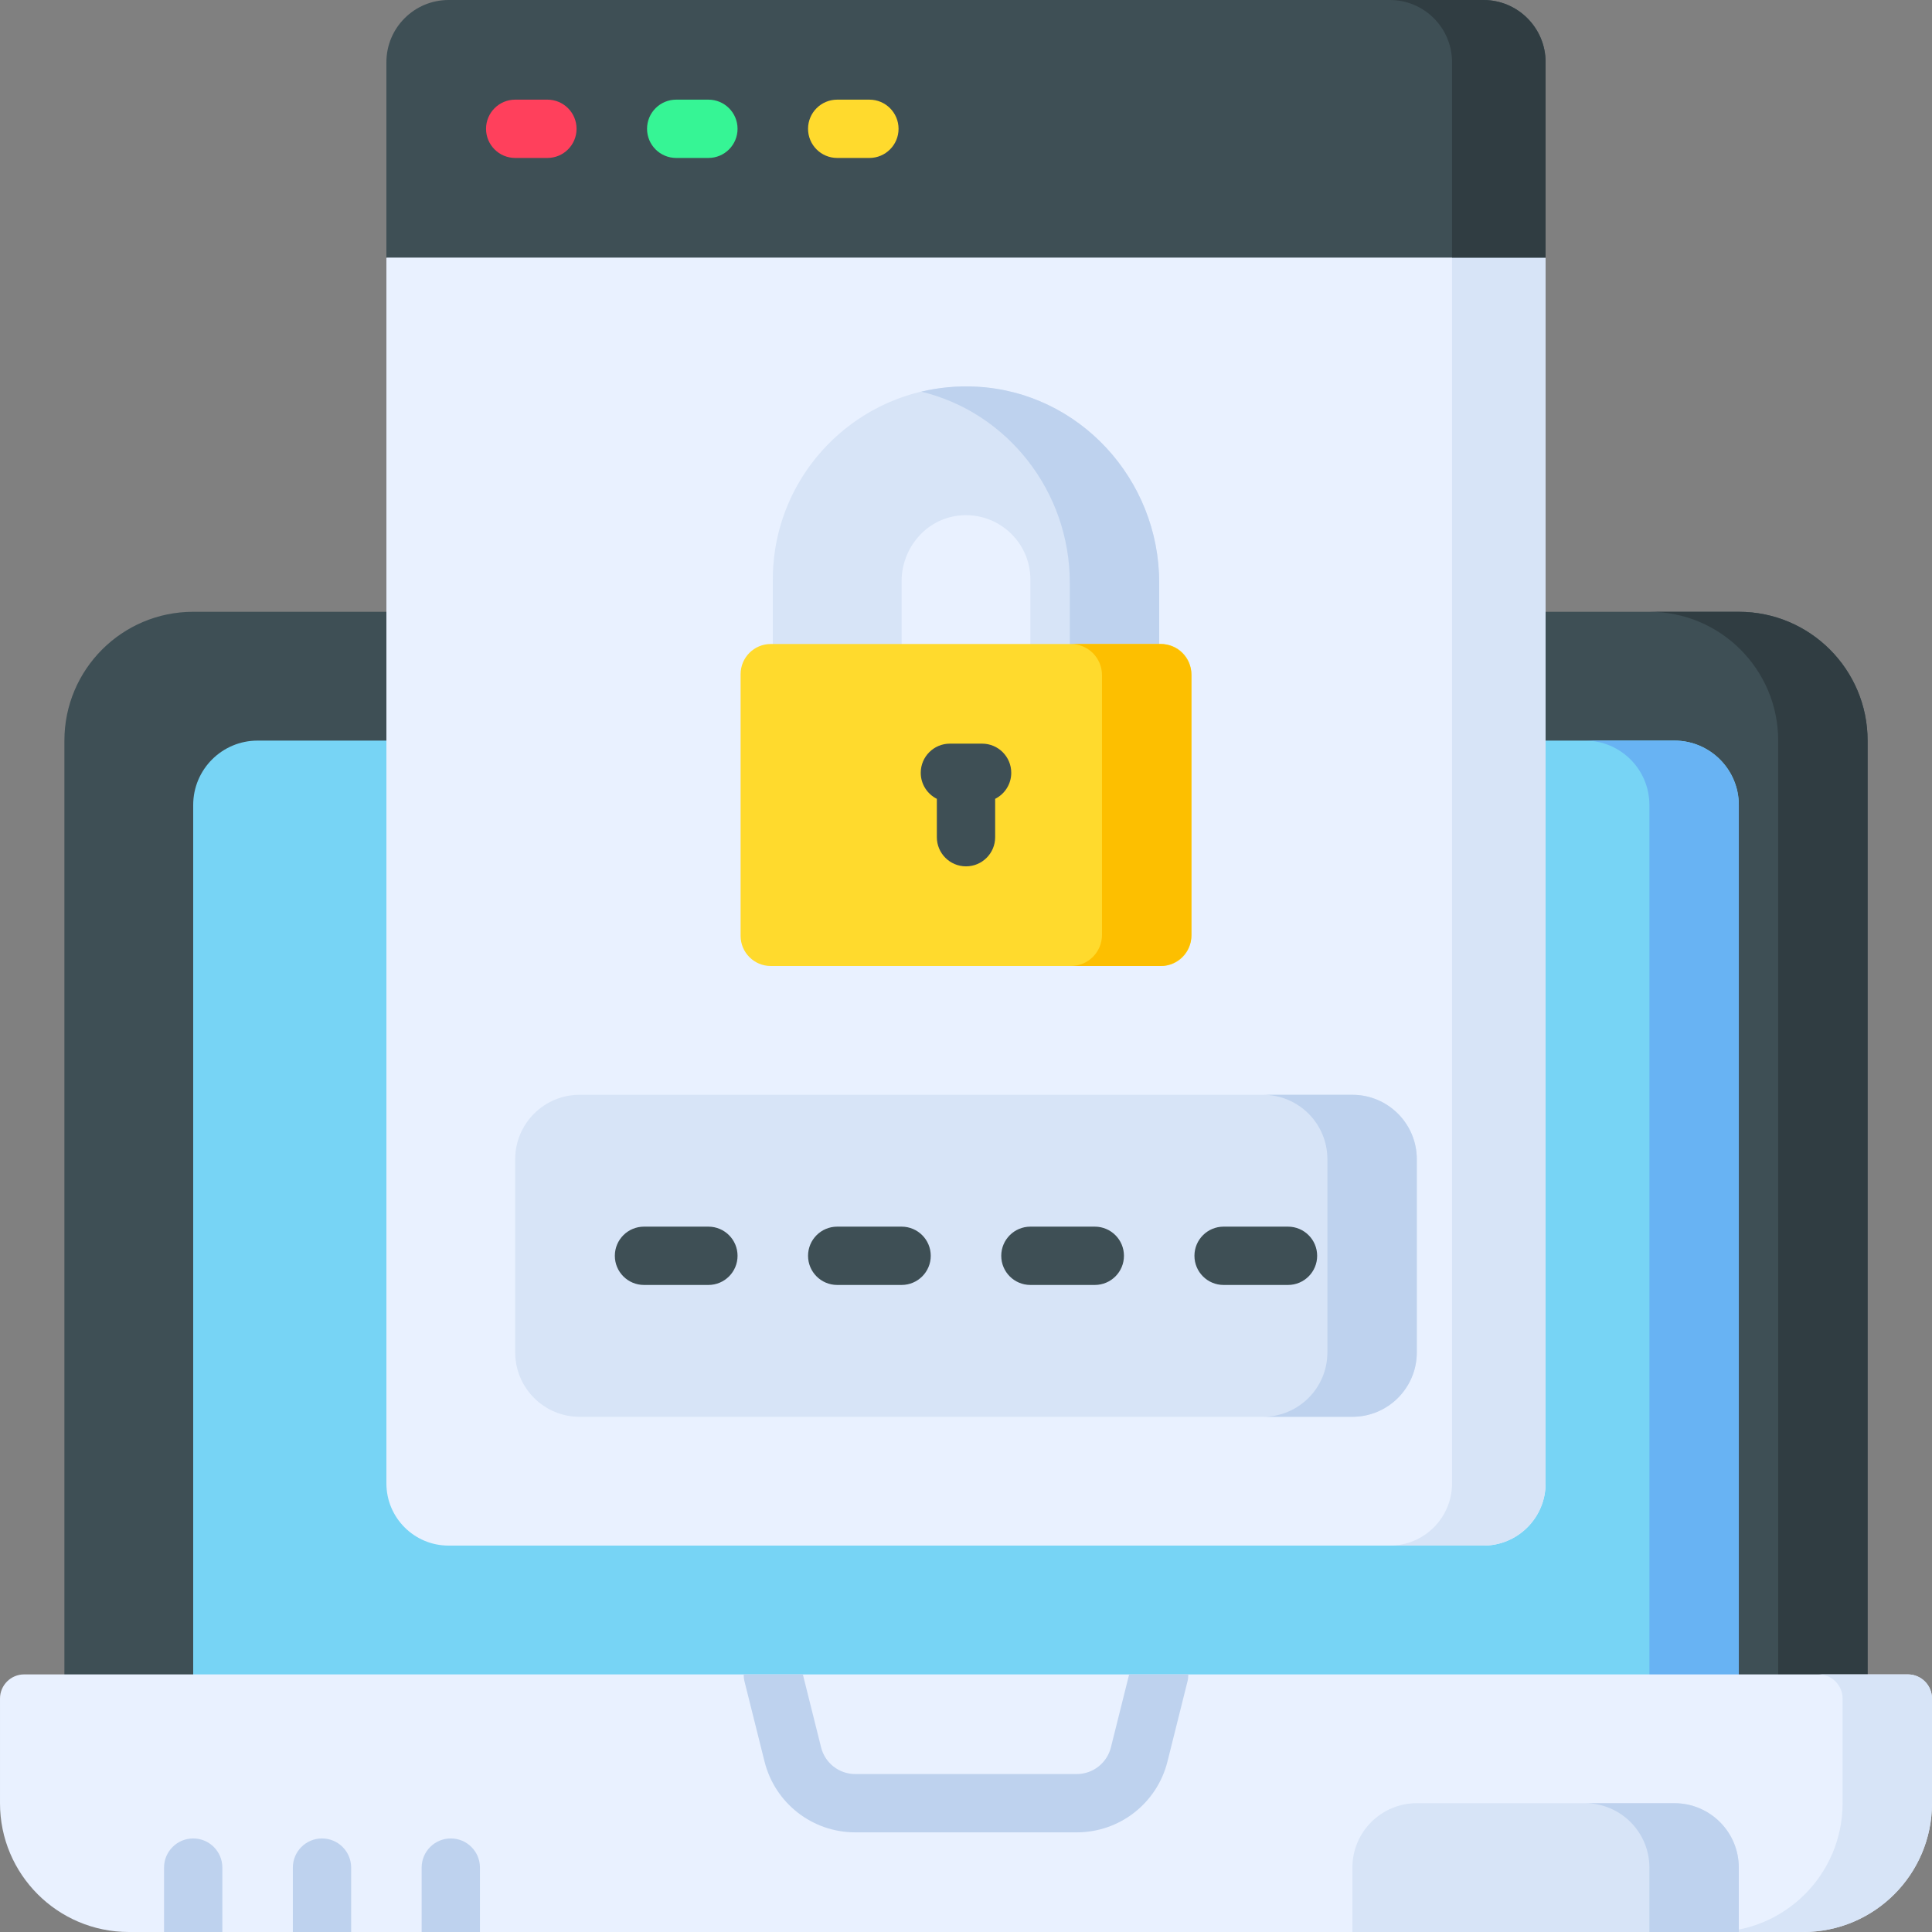 <svg id="Capa_1" enable-background="new 0 0 512 512" height="512" viewBox="0 0 512 512" width="512" xmlns="http://www.w3.org/2000/svg"><rect x="0" y="0" width="512" height="512" fill="#808080" stroke="none"/><g><g><g><path d="m51.2 162.132c-18.851 0-34.132 15.282-34.132 34.132l-.001 252.62h477.869l-.002-252.62c0-18.851-15.282-34.132-34.133-34.132z" fill="#3e4f55"/><path d="m51.199 448.884v-235.55c0-9.426 7.641-17.067 17.067-17.067h375.47c9.426 0 17.067 7.641 17.067 17.067v235.551" fill="#77d4f5"/><path d="m494.933 196.265c0-18.851-15.282-34.133-34.133-34.133h-23.694c18.851 0 34.132 15.282 34.132 34.133l.002 252.62h23.694z" fill="#303d42"/><path d="m443.736 196.267h-23.696c9.426 0 17.067 7.641 17.067 17.067v235.551h23.696v-235.551c-.001-9.426-7.642-17.067-17.067-17.067z" fill="#68b3f3"/></g><path d="m.001 450.133v27.734c0 18.851 15.282 34.133 34.133 34.133h443.732c18.851 0 34.132-15.282 34.132-34.133v-27.734c0-3.535-2.865-6.4-6.4-6.4h-499.197c-3.534 0-6.4 2.866-6.4 6.4z" fill="#e9f1ff"/><path d="m358.4 512v-17.067c0-9.426 7.641-17.067 17.067-17.067h68.267c9.426 0 17.067 7.641 17.067 17.067v17.067z" fill="#d7e4f7"/><path d="m505.599 443.733h-23.694c3.535 0 6.4 2.865 6.4 6.4v27.734c0 18.851-15.282 34.133-34.133 34.133h23.694c18.851 0 34.132-15.282 34.132-34.133v-27.734c.001-3.534-2.865-6.4-6.399-6.4z" fill="#d7e4f7"/><g fill="#bed2ee"><path d="m443.733 477.867h-23.693c9.426 0 17.067 7.641 17.067 17.067v17.066h23.693v-17.067c0-9.425-7.641-17.066-17.067-17.066z"/><path d="m294.403 463.066c-1.042 4.166-4.768 7.075-9.062 7.075h-58.683c-4.294 0-8.02-2.909-9.061-7.075l-4.833-19.333h-15.683c0 .619.066 1.246.223 1.873l5.302 21.207c2.764 11.057 12.655 18.78 24.052 18.78h58.683c11.398 0 21.289-7.723 24.053-18.78l5.301-21.207c.157-.627.223-1.255.223-1.873h-15.683z"/><path d="m51.2 487.207c-4.267 0-7.726 3.459-7.726 7.726v17.067h15.453v-17.067c0-4.267-3.46-7.726-7.727-7.726z"/><path d="m85.334 487.207c-4.267 0-7.726 3.459-7.726 7.726v17.067h15.452v-17.067c0-4.267-3.459-7.726-7.726-7.726z"/><path d="m119.467 487.207c-4.267 0-7.726 3.459-7.726 7.726v17.067h15.453v-17.067c-.001-4.267-3.46-7.726-7.727-7.726z"/></g></g><path d="m102.4 68.267v324.85c0 9.103 7.38 16.483 16.483 16.483h274.234c9.103 0 16.483-7.38 16.483-16.483v-324.85l-153.778-37.122z" fill="#e9f1ff"/><path d="m153.6 375.467h204.8c9.426 0 17.067-7.641 17.067-17.067v-51.2c0-9.426-7.641-17.067-17.067-17.067h-204.8c-9.426 0-17.067 7.641-17.067 17.067v51.2c0 9.426 7.641 17.067 17.067 17.067z" fill="#d7e4f7"/><path d="m358.4 290.133h-23.694c9.426 0 17.067 7.641 17.067 17.067v51.2c0 9.426-7.641 17.067-17.067 17.067h23.694c9.426 0 17.067-7.641 17.067-17.067v-51.2c0-9.426-7.641-17.067-17.067-17.067z" fill="#bed2ee"/><g><g><path d="m187.733 340.526h-17.067c-4.267 0-7.726-3.459-7.726-7.726s3.459-7.726 7.726-7.726h17.067c4.267 0 7.726 3.459 7.726 7.726s-3.458 7.726-7.726 7.726z" fill="#3e4f55"/></g></g><g><g><path d="m341.333 340.526h-17.067c-4.267 0-7.726-3.459-7.726-7.726s3.459-7.726 7.726-7.726h17.067c4.267 0 7.726 3.459 7.726 7.726s-3.458 7.726-7.726 7.726z" fill="#3e4f55"/></g></g><g><g><path d="m238.933 340.526h-17.066c-4.267 0-7.726-3.459-7.726-7.726s3.459-7.726 7.726-7.726h17.066c4.267 0 7.726 3.459 7.726 7.726s-3.459 7.726-7.726 7.726z" fill="#3e4f55"/></g></g><g><g><path d="m290.133 340.526h-17.066c-4.267 0-7.726-3.459-7.726-7.726s3.459-7.726 7.726-7.726h17.066c4.267 0 7.726 3.459 7.726 7.726s-3.459 7.726-7.726 7.726z" fill="#3e4f55"/></g></g><path d="m384.807 393.117c0 9.103-7.38 16.483-16.483 16.483h24.793c9.103 0 16.483-7.38 16.483-16.483v-324.85l-24.793-5.985z" fill="#d7e4f7"/><path d="m393.117 0h-274.234c-9.103 0-16.483 7.379-16.483 16.483v51.784h307.2v-51.784c0-9.104-7.38-16.483-16.483-16.483z" fill="#3e4f55"/><path d="m384.807 16.483v51.784h24.793v-51.784c0-9.104-7.38-16.483-16.483-16.483h-24.793c9.104 0 16.483 7.379 16.483 16.483z" fill="#303d42"/><g><g><path d="m145.067 41.86h-8.534c-4.267 0-7.726-3.459-7.726-7.726s3.459-7.726 7.726-7.726h8.534c4.267 0 7.726 3.459 7.726 7.726s-3.459 7.726-7.726 7.726z" fill="#ff405c"/></g></g><g><path d="m187.733 41.86h-8.533c-4.267 0-7.726-3.459-7.726-7.726s3.459-7.726 7.726-7.726h8.533c4.267 0 7.726 3.459 7.726 7.726s-3.458 7.726-7.726 7.726z" fill="#36f595"/></g><g><g><path d="m230.4 41.86h-8.533c-4.267 0-7.726-3.459-7.726-7.726s3.459-7.726 7.726-7.726h8.533c4.267 0 7.726 3.459 7.726 7.726s-3.459 7.726-7.726 7.726z" fill="#ffda2d"/></g></g><g><path d="m307.2 154.411c0-27.361-21.151-50.525-48.475-51.94-29.515-1.53-53.925 21.949-53.925 51.129v23.248h34.133v-22.8c0-8.761 6.418-16.447 15.126-17.408 10.295-1.136 19.008 6.894 19.008 16.959v23.248h34.133z" fill="#d7e4f7"/><path d="m258.725 102.471c-5.045-.261-9.934.224-14.584 1.327 22.773 5.458 39.365 26.383 39.365 50.613v22.437h23.694v-22.437c0-27.361-21.151-50.525-48.475-51.94z" fill="#bed2ee"/><path d="m307.733 256h-103.466c-4.418 0-8-3.582-8-8v-69.333c0-4.418 3.582-8 8-8h103.467c4.418 0 8 3.582 8 8v69.333c-.001 4.418-3.582 8-8.001 8z" fill="#ffda2d"/><path d="m267.993 204.8c0-4.267-3.459-7.726-7.726-7.726h-8.533c-4.267 0-7.726 3.459-7.726 7.726 0 3.022 1.739 5.631 4.267 6.901v10.165c0 4.267 3.459 7.726 7.726 7.726s7.726-3.459 7.726-7.726v-10.165c2.527-1.27 4.266-3.879 4.266-6.901z" fill="#3e4f55"/><path d="m307.492 170.667h-23.694c4.552 0 8.241 3.69 8.241 8.242v68.851c0 4.552-3.69 8.241-8.241 8.241h23.694c4.552 0 8.242-3.69 8.242-8.241v-68.851c-.001-4.553-3.691-8.242-8.242-8.242z" fill="#fdbf00"/></g></g></svg>